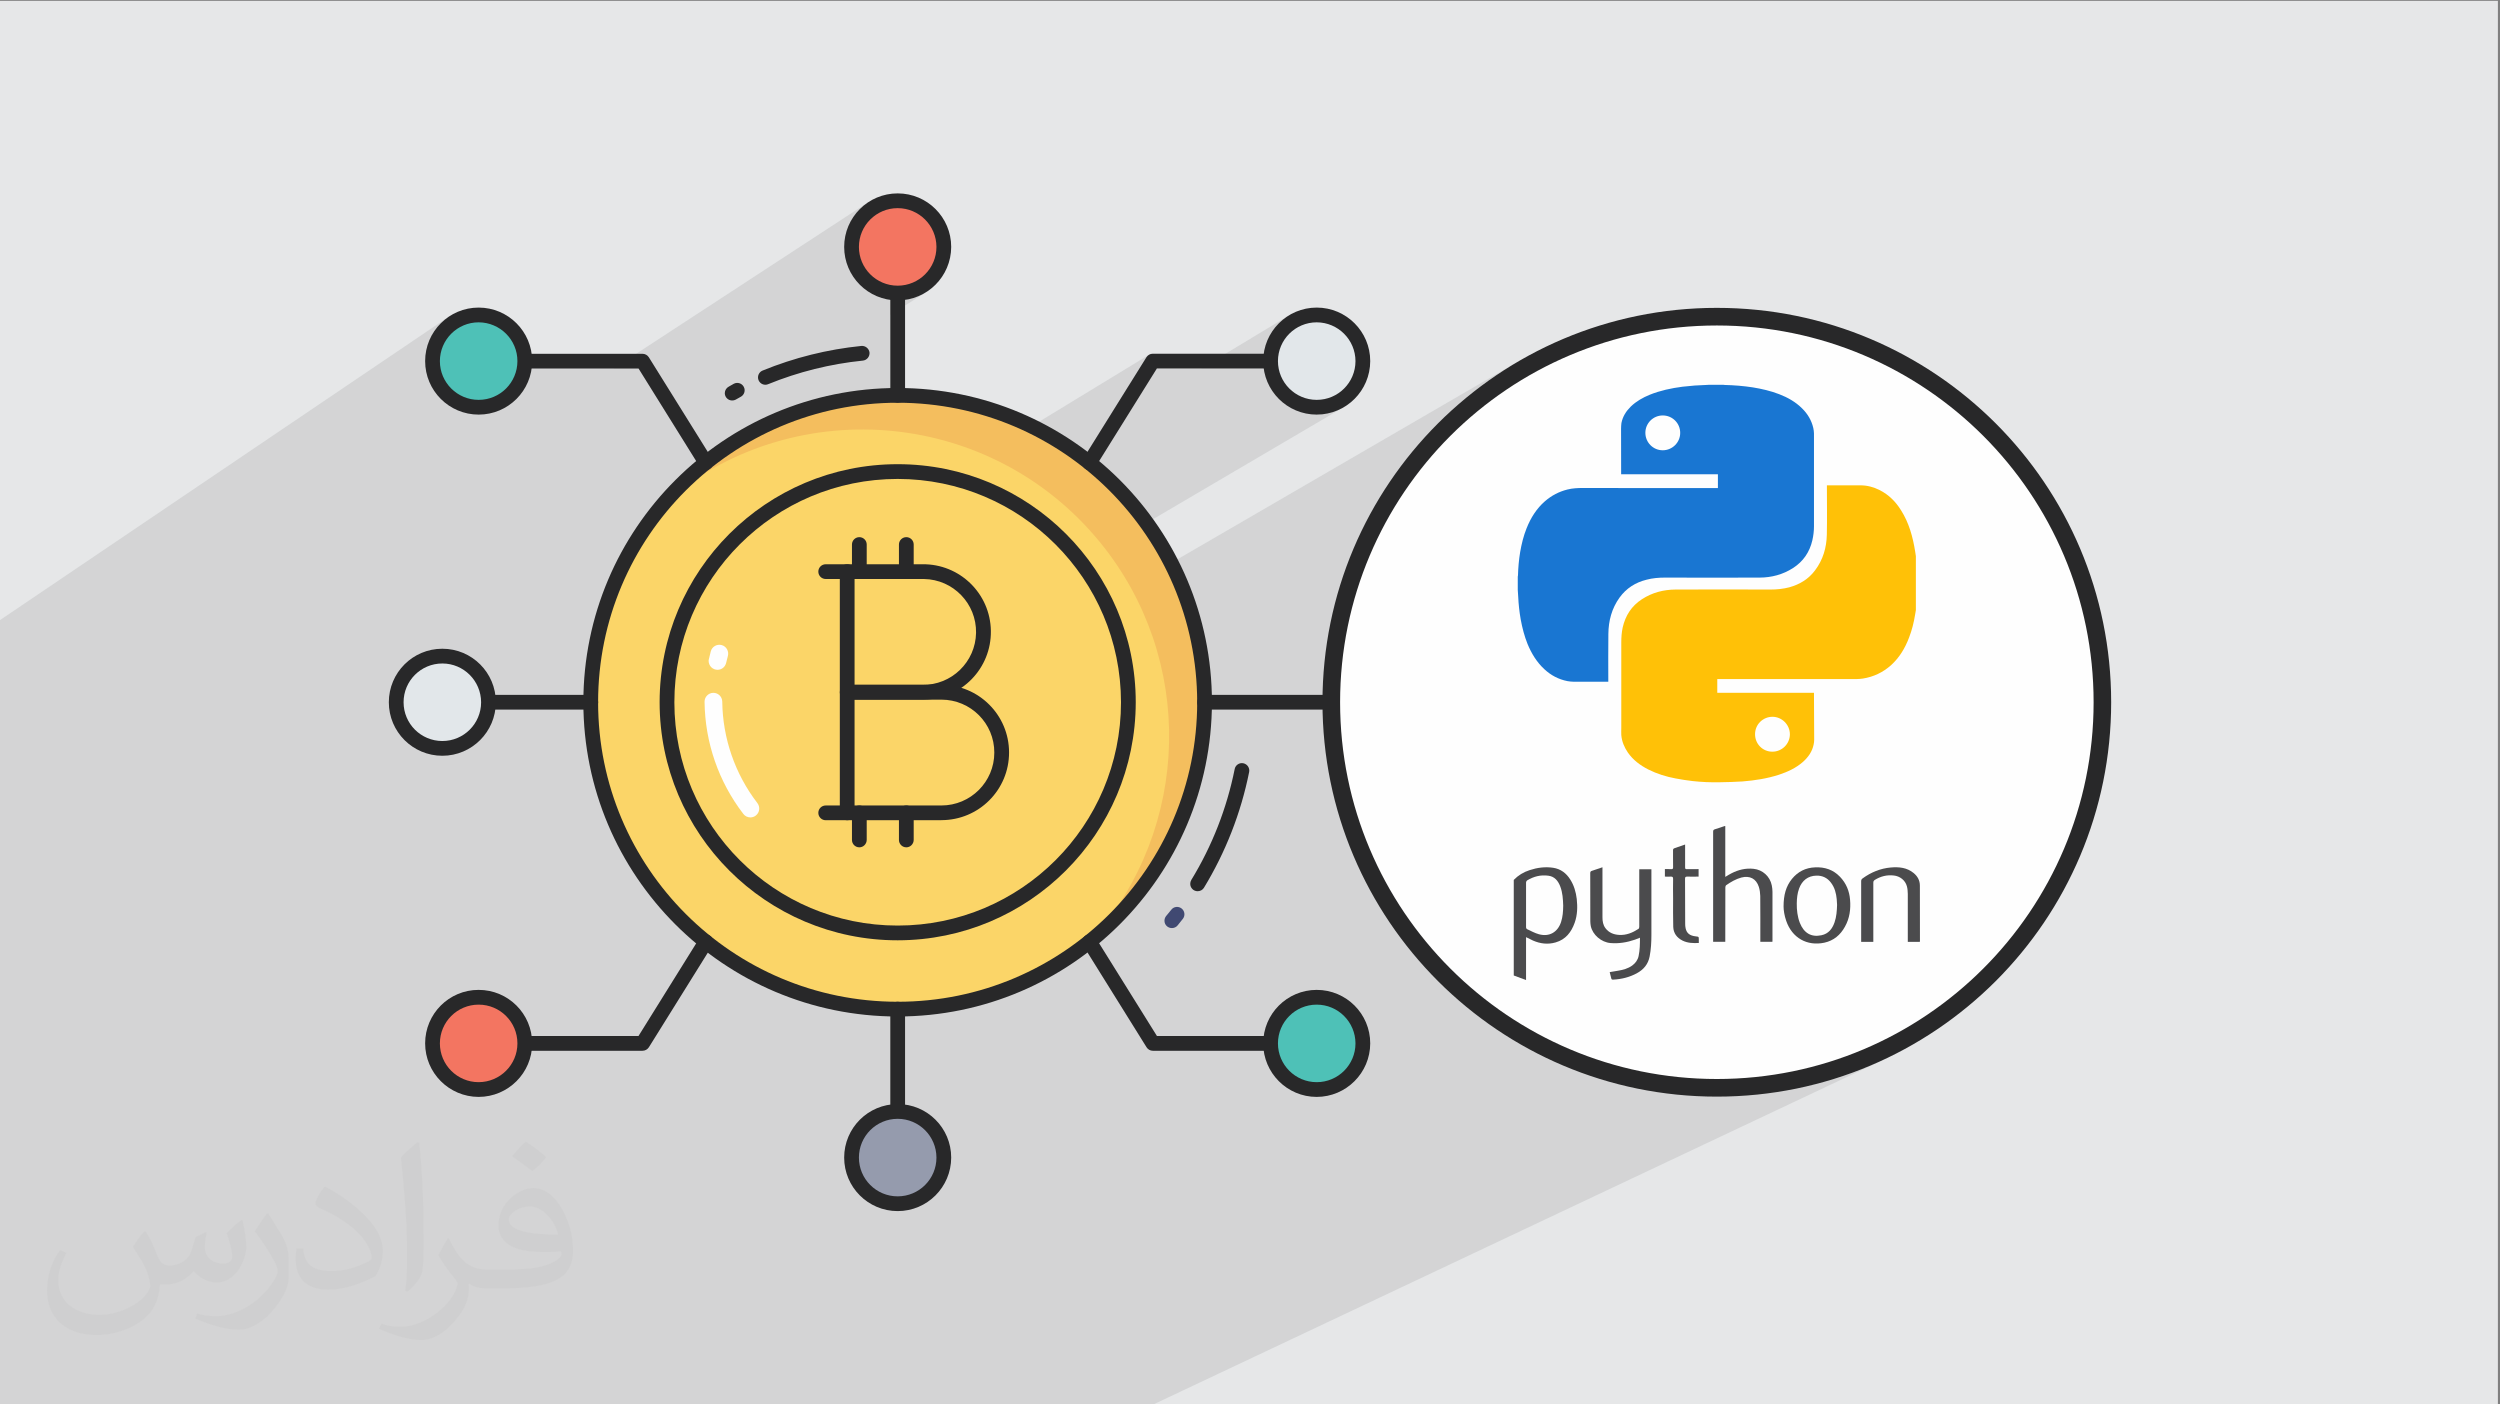 <?xml version="1.0" encoding="UTF-8"?>
<!DOCTYPE svg PUBLIC "-//W3C//DTD SVG 1.1//EN" "http://www.w3.org/Graphics/SVG/1.1/DTD/svg11.dtd">
<!-- Creator: CorelDRAW 2017 -->
<svg xmlns="http://www.w3.org/2000/svg" xml:space="preserve" width="356px" height="200px" version="1.1" style="shape-rendering:geometricPrecision; text-rendering:geometricPrecision; image-rendering:optimizeQuality; fill-rule:evenodd; clip-rule:evenodd"
viewBox="0 0 356000 200000"
 xmlns:xlink="http://www.w3.org/1999/xlink"
 enable-background="new 0 0 512 512">
 <rect x="0" y="0" width="356000" height="200000" fill="#808080" stroke="none"/>
 <defs>
  <style type="text/css">
   <![CDATA[
    .fil12 {fill:#FEFEFE}
    .fil0 {fill:#E6E7E8}
    .fil11 {fill:#FEFEFE;fill-rule:nonzero}
    .fil6 {fill:#F37561;fill-rule:nonzero}
    .fil3 {fill:#FBD568;fill-rule:nonzero}
    .fil4 {fill:#F4BE5E;fill-rule:nonzero}
    .fil8 {fill:#E2E7EA;fill-rule:nonzero}
    .fil7 {fill:#959BAD;fill-rule:nonzero}
    .fil9 {fill:#4EC1B7;fill-rule:nonzero}
    .fil5 {fill:#282829;fill-rule:nonzero}
    .fil10 {fill:#404972;fill-rule:nonzero}
    .fil13 {fill:#1976D2;fill-rule:nonzero}
    .fil15 {fill:#4B4B4D;fill-rule:nonzero}
    .fil14 {fill:#FFC107;fill-rule:nonzero}
    .fil2 {fill:#373435;fill-opacity:0.031}
    .fil1 {fill:#373435;fill-opacity:0.102}
   ]]>
  </style>
 </defs>
 <g id="Layer_x0020_1">
  <polygon class="fil0" points="-110,120 355700,120 355700,200040 -110,200040 "/>
  <path class="fil1" d="M36980 200040l0 0 -10 0 -110 0 -400 0 -250 0 -240 0 -260 0 -60 0 -380 0 -140 0 -170 0 -620 0 -240 0 -350 0 -470 0 0 0 -50 0 -740 0 -280 0 -440 0 -300 0 -750 0 -320 0 -400 0 -510 0 -2800 0 -720 0 -380 0 -1360 0 -390 0 -950 0 -530 0 -270 0 -230 0 -810 0 -1600 0 -1100 0 -2890 0 -3820 0 -670 0 -640 0 -1280 0 -2100 0 -2520 0 -3470 0 -260 0 -810 0 0 -1290 0 -460 0 -1290 0 -1130 0 -250 0 -70 0 -450 0 -80 0 -250 0 -230 0 -100 0 -770 0 -170 0 -170 0 -350 0 -390 0 -130 0 -10 0 -580 0 -290 0 -140 0 -540 0 -270 0 -280 0 -170 0 -120 0 -130 0 -140 0 -140 0 -60 0 -770 0 -680 0 -130 0 -1770 0 -330 0 -540 0 -590 0 -130 0 -150 0 -60 0 -530 0 -540 0 -1020 0 -140 0 -680 0 -210 0 -190 0 -730 0 0 0 -1000 0 -140 0 -420 0 -320 0 -10 0 -270 0 -820 0 -370 0 0 0 -1430 0 -300 0 -1090 0 -1720 0 -1390 0 -640 0 -990 0 -10 0 -30 0 -190 0 -550 0 -150 0 -90 0 -730 0 -1360 0 -4970 0 -510 0 -150 0 -350 0 -320 0 -90 0 -60 0 -320 0 -150 0 -30 0 -80 0 -160 0 -700 0 -400 0 -280 0 -10 0 -120 0 -520 0 -380 0 -20 0 -310 0 -370 0 -80 0 -60 0 -10 0 -170 0 -230 0 -520 0 -410 0 -150 0 -320 0 -420 0 -190 0 -160 0 -830 0 -10 0 -150 0 -160 0 0 0 -340 0 -40 0 -120 0 -470 0 -220 0 -150 0 -210 0 -260 0 -110 0 -2730 0 -1150 0 -70 0 -1070 0 -450 0 -450 0 -390 0 -980 0 -600 0 -550 0 -80 0 -2210 0 -2270 0 -160 0 -1160 0 -350 0 -880 0 -1640 0 -50 0 -1110 0 -870 0 -300 0 -50 0 -140 0 -160 0 -10 0 -120 0 -830 0 -250 0 -10 0 -30 0 -70 0 0 0 -1040 0 -2500 0 -1080 0 -10 0 -140 0 -10 0 -460 0 -50 0 -180 0 -250 0 -570 0 -20 0 -310 0 -180 0 -20 0 -190 0 -520 0 -250 0 -6840 0 -1200 0 -1430 0 -10 0 -110 0 -1000 0 -1100 0 -4190 0 -1160 0 -230 0 -940 0 -1020 0 -120 0 -970 0 -640 0 -520 0 -6330 0 -1330 0 -1350 0 -80 0 -1180 0 -1190 64010 -43280 -1130 930 -930 1130 -510 940 3150 -2120 1120 -610 1230 -380 1330 -140 1320 140 1240 380 1110 610 970 800 810 970 600 1120 380 1230 140 1320 -110 1050 100 10 12660 0 36190 -23640 -1130 930 -930 1130 -450 830 3090 -2020 1120 -600 1230 -390 1330 -130 1320 130 1230 390 1120 600 970 800 800 980 610 1110 380 1240 140 1320 -140 1320 -380 1240 -610 1110 -800 970 -970 810 -3360 2140 1220 -130 1430 -440 1300 -700 -5310 3370 0 11450 20 210 60 190 100 180 120 160 160 130 180 90 200 70 210 20 210 -20 200 -70 170 -90 -6440 4010 1000 -20 2100 60 2090 160 2080 260 2060 360 2050 450 2030 560 2000 650 1970 750 860 370 23430 -14270 -120 70 -100 80 -90 100 -80 110 -2510 4030 4000 -2430 6290 0 12210 -7360 -1130 930 -930 1120 -330 610 2970 -1790 1120 -610 1230 -380 1330 -140 1320 140 1230 380 1120 610 970 800 800 970 610 1120 380 1230 140 1320 -140 1330 -380 1230 -610 1120 -800 970 -970 800 -3690 2170 20 0 1530 -150 1430 -450 1300 -700 -34500 20270 590 750 1150 1620 1070 1650 880 1520 55580 -32270 -1170 690 -1150 720 -1130 740 -1110 770 -1090 800 -1070 820 -1050 850 -1030 870 -990 880 9270 -5370 2300 -1330 2370 -1210 2430 -1100 2490 -980 2550 -860 2610 -740 2650 -620 2710 -480 2740 -350 2790 -210 2830 -70 2820 70 2790 210 2750 350 2700 480 2660 620 2610 740 2550 860 2490 980 2430 1100 2370 1210 2300 1330 2220 1430 2160 1520 2070 1630 1990 1730 1910 1820 1820 1910 1720 1990 1630 2070 1530 2150 1430 2230 1320 2300 1220 2370 1100 2430 980 2490 860 2550 740 2610 620 2660 480 2700 350 2750 210 2780 70 2830 -70 2820 -210 2790 -350 2750 -480 2700 -620 2660 -740 2610 -860 2550 -980 2490 -1100 2430 -1220 2370 -1320 2300 -1430 2230 -1530 2150 -1630 2070 -1720 1990 -1820 1910 -1910 1820 -1990 1720 -2070 1630 -2160 1530 -2220 1430 -2300 1330 -2370 1210 -10970 5190 1200 -290 1340 -370 1330 -390 1310 -420 1300 -460 1280 -490 1270 -520 1250 -550 1230 -570 -104670 49420 -2680 0 -2660 0 -6290 0 -4820 0 -10490 0 0 0 -210 0 -5660 0 -590 0 -5120 0 -1780 0 -610 0 -140 0 -350 0 -3950 0 -220 0 -390 0 -560 0 -460 0 -950 0 -520 0 -40 0 -1100 0 -1020 0 -910 0 -600 0 -140 0 -1290 0 -1010 0 -120 0 0 0 -730 0 -300 0 -900 0 -560 0 -150 0 -50 0 -360 0 -470 0 -230 0 -570 0 -820 0 -100 0 -30 0 -1210 0 -1280 0 -180 0 -1450 0 -520 0 -600 0 -440 0 0 0 -210 0 -440 0 -380 0 -70 0 -330 0 -740 0 -110 0 0 0 -2090 0 -1170 0 -740 0 -450 0 -290 0 -60 0 -300 0 -150 0 -1300 0 -650 0 -150 0 -230 0 -810 0 -110 0 -500 0 -190 0 -100 0 -620 0 -210 0 -330 0 -480 0 -720 0 -130 0 -500 0 -30 0 -60 0 -70 0 0 0 -330 0 -10 0 -30 0 -160 0 -40 0 0 0 -170 0 -10 0 -640 0 -230 0 -10 0 -920 0 -1910 0 -30 0 -560 0 -190 0 -250 0 -20 0 -150 0 -390 0 -1820 0 -580 0 -30 0 -660 0 -370 0 -70 0 -460 0 -500 0 -330 0 -170 0 -180 0 -30 0 -20 0 -500 0 -430 0 -400 0 -800 0 -40 0 -100 0 -3360 0 -220 0 -170 0 -290 0 -360 0 -640 0 -1570 0 -190 0 -70 0 -1290 0 -4440 0 -930 0 -1540 0 -1960 0 -1350 0 -1090 0 -240 0 -1220 0 -540 0 -80 0 -970 0 -400 0 -90 0 -2070 0 -320 0 -10 0 -1170 0 -3930 0 -230 0 -2210 0 -120 0 -210 0zm98470 -164880l0 0zm-7620 21140l0 0zm67290 -4880l0 0z"/>
  <path class="fil2" d="M20700 175300c680,1020 1130,2040 1550,3100 300,640 490,1810 2000,1810 460,0 1060,-150 1630,-450 640,-340 1100,-840 1360,-1590l610 -2000 1470 -720 120 110c-190,760 -270,1480 -270,2040 0,1700 1480,2340 2610,2340 680,0 1290,-340 1290,-940 0,-790 -340,-2150 -800,-3400 680,-680 1370,-1360 2160,-1890l110 80c340,1430 530,2870 530,3810 0,950 -410,1970 -750,2650 -720,1320 -1930,2380 -3450,2380 -1130,0 -2420,-570 -3290,-1630l-30 0c-840,1020 -2090,1930 -4130,1930l-640 0c-110,1320 -380,2300 -830,3130 -1210,2380 -4810,4050 -8170,4050 -4690,0 -7080,-2720 -7080,-6310 0,-2230 720,-4310 1860,-5780l900 380c-680,1320 -1170,2600 -1170,3850 0,3360 2760,4990 5900,4990 2950,0 6580,-1860 7230,-4050 -270,-2380 -1140,-3470 -2500,-5630 420,-710 950,-1430 1590,-2190l110 0 0 0 80 -70 0 0zm54170 -12730c980,600 1960,1360 2910,2190 -530,750 -1170,1430 -2000,2000 -950,-760 -1900,-1440 -2880,-2120 640,-750 1320,-1470 1970,-2070l0 0zm490 9250c-1590,0 -2910,1060 -2910,1820 0,1660 3210,2190 7030,2150 -490,-1970 -2160,-4000 -4120,-4000l0 30 0 0zm-3590 8960c2080,0 3890,-80 5290,-420 1550,-380 2880,-1170 2880,-1700 0,-150 0,-300 -40,-450 -870,70 -1860,70 -2730,70 -2830,0 -4990,-640 -5820,-2230 -230,-450 -380,-940 -380,-1470 0,-1510 640,-3020 1820,-4040 980,-830 2040,-1360 3140,-1360 1960,0 3550,1580 4650,4080 600,1360 1020,2910 1020,4910 0,1320 -380,2420 -1170,3250 -1520,1470 -4350,2040 -8670,2040l-1960 0 0 0 -490 0c-1060,0 -1860,-190 -2460,-640l-120 0c40,260 40,490 40,710 0,980 -300,2190 -980,3210 -1930,2880 -4010,4080 -5790,4080 -1820,0 -4050,-710 -6050,-1620l380 -720c640,270 1550,450 2800,450 3250,0 7520,-3130 8050,-6190 -110,-260 -340,-570 -640,-950 -950,-1130 -1550,-2070 -2120,-3060 490,-940 910,-1690 1330,-2380l150 -30c1400,2830 2640,4450 5440,4450l460 0 0 0 2040 0 0 0 -80 0 10 10zm-14080 2980c230,-1280 270,-2760 270,-4120l0 -2000c0,-3780 -490,-9260 -870,-12810 680,-750 1620,-1620 2380,-2190l230 80c490,4490 640,9710 640,14510 0,1240 -40,2490 -150,3390 -80,1140 -720,2010 -2160,3330l-300 -150 0 0 -40 -40 0 0zm-14490 -5930c80,1780 950,3170 3980,3170 1890,0 3480,-490 5260,-1360 300,-150 490,-340 490,-490 0,-1090 -840,-2570 -2270,-3930 -1400,-1240 -3220,-2380 -4960,-3090 -600,-270 -790,-530 -790,-760 0,-490 680,-1590 1250,-2340l180 -40c1970,1020 4170,2570 5790,4270 1480,1550 2390,3170 2390,4870 0,1290 -380,2490 -1030,3590 -2150,1100 -4460,1930 -6730,1930 -2760,0 -4650,-1290 -4650,-4350 0,-340 0,-830 110,-1510l950 0 0 0 30 40 0 0zm-4990 -5030l1700 2760c650,1020 1210,2160 1210,3930l0 2270c0,1810 -1170,3780 -3060,5700 -1480,1320 -2800,1890 -4010,1890 -1820,0 -3860,-570 -6240,-1580l260 -720c760,220 1630,380 2690,380 3400,-40 6920,-2540 8510,-5560 190,-340 270,-680 270,-910 0,-370 -190,-750 -340,-1090 -870,-1660 -1860,-3140 -2920,-4530 570,-910 1140,-1740 1740,-2570l150 30 40 0 0 0z"/>
  <g id="_1618076798560">
   <g>
    <path class="fil3" d="M127830 56300c24130,0 43700,19560 43700,43700 0,24140 -19570,43700 -43700,43700 -24140,0 -43710,-19560 -43710,-43700 0,-24140 19570,-43700 43710,-43700z"/>
    <path class="fil4" d="M127830 56300c-12500,-10 -24400,5360 -32670,14740 18670,-15280 46180,-12530 61450,6140 13600,16610 13100,40640 -1170,56680 18710,-15230 21530,-42750 6300,-61460 -8300,-10200 -20760,-16110 -33910,-16100l0 0z"/>
    <path class="fil5" d="M127830 68200c-17560,0 -31800,14240 -31800,31800 0,17560 14240,31800 31800,31800 17560,0 31800,-14240 31800,-31800 -20,-17550 -14250,-31780 -31800,-31800l0 0zm0 65700c-18730,0 -33900,-15180 -33900,-33900 0,-18720 15170,-33900 33900,-33900 18720,0 33900,15180 33900,33900 -20,18710 -15190,33880 -33900,33900z"/>
    <path class="fil5" d="M121690 97520l9640 0c4160,70 7590,-3250 7660,-7410 70,-4160 -3250,-7590 -7410,-7660 -90,0 -170,0 -250,0l-9640 0 0 15070zm9640 2100l-10690 0c-580,0 -1050,-470 -1050,-1050l0 -17170c0,-580 470,-1050 1050,-1050l10690 0c5320,-80 9700,4170 9770,9490 80,5330 -4170,9700 -9490,9780 -90,0 -190,0 -280,0z"/>
    <path class="fil5" d="M121690 114700l12360 0c4170,0 7540,-3370 7540,-7530 10,-4160 -3360,-7540 -7530,-7540 0,0 0,0 -10,0l-12360 0 0 15070zm12360 2100l-13410 0c-580,0 -1050,-470 -1050,-1050l0 -17180c0,-580 470,-1050 1050,-1050l13410 0c5330,0 9640,4310 9640,9630 10,5330 -4310,9640 -9630,9640 0,0 0,0 -10,0l0 10z"/>
    <path class="fil5" d="M120640 82450l-3060 0c-580,0 -1050,-470 -1050,-1050 0,-580 470,-1050 1050,-1050l3060 0c580,0 1050,470 1050,1050 0,580 -470,1050 -1050,1050z"/>
    <path class="fil5" d="M122370 82450c-580,0 -1050,-470 -1050,-1050l0 -3860c0,-580 470,-1050 1050,-1050 580,0 1050,470 1050,1050l0 3860c0,580 -470,1050 -1050,1050 0,0 0,0 0,0z"/>
    <path class="fil5" d="M129060 82450c-580,0 -1050,-470 -1050,-1050l0 -3860c0,-580 470,-1050 1050,-1050 580,0 1050,470 1050,1050l0 3860c0,580 -470,1050 -1050,1050 0,0 0,0 0,0z"/>
    <path class="fil5" d="M122370 120660c-580,0 -1050,-470 -1050,-1050l0 -3860c0,-580 470,-1050 1050,-1050 580,0 1050,470 1050,1050l0 3860c-10,580 -480,1050 -1050,1050z"/>
    <path class="fil5" d="M129060 120660c-580,0 -1050,-470 -1050,-1050l0 -3860c0,-580 470,-1050 1050,-1050 580,0 1050,470 1050,1050l0 3860c-10,580 -480,1050 -1050,1050z"/>
    <path class="fil5" d="M120640 116800l-3060 0c-580,0 -1050,-470 -1050,-1050 0,-580 470,-1050 1050,-1050l3060 0c580,0 1050,470 1050,1050 0,580 -470,1050 -1050,1050z"/>
    <path class="fil5" d="M127830 57350c-580,0 -1050,-470 -1050,-1050l0 -14570c0,-580 470,-1050 1050,-1050 580,0 1050,470 1050,1050l0 14570c0,580 -470,1050 -1050,1050z"/>
    <path class="fil6" d="M127830 28590c3630,0 6570,2940 6570,6570 0,3630 -2940,6570 -6570,6570 -3630,0 -6570,-2940 -6570,-6570 0,-3630 2940,-6570 6570,-6570z"/>
    <path class="fil5" d="M127830 29640c-3050,0 -5520,2470 -5520,5520 0,3050 2470,5520 5520,5520 3050,0 5520,-2470 5520,-5520l0 0c-10,-3050 -2480,-5520 -5520,-5520zm0 13140c-4210,0 -7620,-3410 -7620,-7620 0,-4210 3410,-7620 7620,-7620 4210,0 7620,3410 7620,7620l0 0c-10,4210 -3420,7610 -7620,7620z"/>
    <path class="fil5" d="M127830 159320c-580,0 -1050,-470 -1050,-1050l0 -14570c0,-580 470,-1050 1050,-1050 580,0 1050,470 1050,1050l0 14570c0,580 -470,1050 -1050,1050z"/>
    <path class="fil7" d="M127830 158270c3630,0 6570,2940 6570,6570 0,3630 -2940,6570 -6570,6570 -3630,0 -6570,-2940 -6570,-6570 0,-3630 2940,-6570 6570,-6570z"/>
    <path class="fil5" d="M127830 159320c-3050,0 -5520,2470 -5520,5520 0,3050 2470,5520 5520,5520 3050,0 5520,-2470 5520,-5520l0 0c-10,-3050 -2480,-5520 -5520,-5520zm0 13140c-4210,0 -7620,-3410 -7620,-7620 0,-4210 3410,-7620 7620,-7620 4210,0 7620,3410 7620,7620l0 0c-10,4210 -3420,7620 -7620,7620z"/>
    <path class="fil5" d="M222210 101050l-50680 0c-580,0 -1050,-470 -1050,-1050 0,-580 470,-1050 1050,-1050l50690 0c580,0 1050,470 1050,1050 0,580 -470,1050 -1050,1050l-10 0z"/>
    <path class="fil5" d="M84120 101050l-14560 0c-580,0 -1050,-470 -1050,-1050 0,-580 470,-1050 1050,-1050l14570 0c580,0 1050,470 1050,1050 0,580 -470,1050 -1050,1050l-10 0z"/>
    <path class="fil8" d="M62990 93430c3630,0 6570,2940 6570,6570 0,3630 -2940,6570 -6570,6570 -3630,0 -6570,-2940 -6570,-6570 0,-3630 2940,-6570 6570,-6570z"/>
    <path class="fil5" d="M62990 94480c-3050,0 -5520,2470 -5520,5520 0,3050 2470,5520 5520,5520 3050,0 5520,-2470 5520,-5520l0 0c-10,-3050 -2480,-5520 -5520,-5520zm0 13140c-4210,0 -7620,-3410 -7620,-7620 0,-4210 3410,-7620 7620,-7620 4210,0 7620,3410 7620,7620l0 0c-10,4210 -3420,7620 -7620,7620z"/>
    <path class="fil5" d="M91490 149630l-16770 0c-580,0 -1050,-470 -1050,-1050 0,-580 470,-1050 1050,-1050l16200 0 8700 -13970c310,-500 960,-650 1450,-340 500,310 650,960 340,1450l-9010 14460c-200,310 -540,500 -910,500z"/>
    <path class="fil6" d="M68160 142010c3630,0 6570,2940 6570,6570 0,3620 -2940,6570 -6570,6570 -3630,0 -6570,-2950 -6570,-6570 0,-3630 2940,-6570 6570,-6570z"/>
    <path class="fil5" d="M68160 143060c-3050,0 -5520,2470 -5520,5520 0,3050 2470,5520 5520,5520 3050,-10 5520,-2480 5520,-5520 0,-3050 -2470,-5520 -5520,-5520zm0 13140c-4210,-10 -7620,-3420 -7620,-7630 0,-4200 3410,-7620 7620,-7610 4210,0 7620,3410 7620,7620 0,4200 -3410,7610 -7620,7620z"/>
    <path class="fil5" d="M100520 66940c-360,0 -700,-190 -890,-490l-8700 -13970 -16210 0c-580,0 -1050,-470 -1050,-1050 0,-580 470,-1050 1050,-1050l16770 0c360,0 700,180 900,490l9010 14460c310,500 160,1140 -330,1450 -170,110 -370,160 -560,160l10 0z"/>
    <path class="fil9" d="M68160 44850c3630,0 6570,2950 6570,6570 0,3630 -2940,6570 -6570,6570 -3630,0 -6570,-2940 -6570,-6570 0,-3620 2940,-6570 6570,-6570z"/>
    <path class="fil5" d="M68160 45900c-3050,0 -5520,2480 -5520,5530 0,3040 2470,5510 5520,5510 3050,0 5520,-2470 5520,-5520 0,-3040 -2470,-5510 -5520,-5520zm0 13140c-4210,0 -7620,-3410 -7620,-7620 0,-4210 3410,-7620 7620,-7620 4210,0 7620,3420 7620,7620 0,4210 -3410,7620 -7620,7620z"/>
    <path class="fil5" d="M180930 149630l-16770 0c-360,0 -700,-190 -890,-500l-9010 -14460c-310,-490 -160,-1140 330,-1450 500,-310 1140,-160 1450,340l8710 13970 16190 0c580,0 1050,470 1050,1050 0,580 -470,1050 -1050,1050l-10 0z"/>
    <path class="fil9" d="M187500 142010c3630,0 6570,2940 6570,6570 0,3620 -2940,6570 -6570,6570 -3630,0 -6570,-2950 -6570,-6570 0,-3630 2940,-6570 6570,-6570z"/>
    <path class="fil5" d="M187500 143060c-3050,0 -5520,2470 -5520,5520 0,3040 2470,5520 5520,5520 3050,0 5520,-2480 5520,-5520l0 0c-10,-3050 -2480,-5520 -5520,-5520zm0 13140c-4210,0 -7620,-3420 -7620,-7620 0,-4210 3410,-7620 7620,-7620 4210,0 7620,3410 7620,7620l0 0c-10,4200 -3420,7610 -7620,7620z"/>
    <path class="fil5" d="M155130 66940c-580,0 -1050,-470 -1050,-1050 0,-200 50,-390 160,-560l9010 -14460c200,-310 530,-500 900,-500l16770 0c580,0 1050,470 1050,1050 0,580 -470,1050 -1050,1050l-16180 0 -8710 13970c-190,310 -530,500 -900,500l0 0z"/>
    <path class="fil8" d="M187500 44850c3630,0 6570,2950 6570,6570 0,3630 -2940,6570 -6570,6570 -3630,0 -6570,-2940 -6570,-6570 0,-3620 2940,-6570 6570,-6570z"/>
    <path class="fil5" d="M187500 45900c-3050,0 -5520,2480 -5520,5520 0,3050 2470,5520 5520,5520 3050,0 5520,-2470 5520,-5520l0 0c-10,-3040 -2480,-5510 -5520,-5520zm0 13140c-4210,0 -7620,-3410 -7620,-7620 0,-4200 3410,-7620 7620,-7620 4210,0 7620,3420 7620,7620l0 0c-10,4210 -3420,7620 -7620,7620z"/>
    <path class="fil10" d="M166880 132160c-580,0 -1060,-460 -1060,-1040 0,-240 80,-480 230,-670l290 -350c150,-180 300,-360 440,-540 350,-470 1010,-550 1470,-200 460,350 550,1010 200,1470 -160,210 -320,410 -480,600l-270 340c-200,250 -500,390 -820,390l0 0z"/>
    <path class="fil5" d="M104260 57030c-580,0 -1050,-470 -1050,-1050 10,-390 220,-740 560,-920l280 -160c150,-90 300,-180 460,-260 510,-260 1150,-60 1410,460 270,510 60,1150 -450,1410l-710 400c-150,80 -320,120 -500,120z"/>
    <path class="fil5" d="M108990 54790c-580,0 -1050,-470 -1050,-1050 0,-420 260,-810 650,-970 4500,-1840 9240,-3020 14080,-3510 570,-40 1070,370 1150,930 50,580 -370,1100 -940,1160 0,0 0,0 0,0 -4640,470 -9180,1600 -13500,3360 -120,50 -250,80 -390,80l0 0z"/>
    <path class="fil5" d="M170540 126910c-580,0 -1050,-470 -1050,-1050 0,-190 50,-380 150,-550 2970,-4860 5060,-10210 6180,-15800 110,-570 670,-940 1240,-820 560,120 930,670 820,1240l0 0c-1170,5830 -3350,11410 -6440,16490 -190,310 -530,490 -900,490z"/>
    <path class="fil5" d="M127830 57350c-23560,0 -42660,19090 -42660,42650 0,23560 19100,42650 42660,42650 23550,0 42650,-19090 42650,-42650 -30,-23550 -19110,-42630 -42650,-42650l0 0zm0 87400c-24720,0 -44760,-20030 -44760,-44750 0,-24720 20040,-44750 44760,-44750 24710,0 44750,20030 44750,44750l0 0c-30,24700 -20050,44730 -44750,44750z"/>
    <path class="fil11" d="M106860 116400c-400,0 -770,-180 -1010,-500 -3520,-4580 -5460,-10180 -5520,-15960 -10,-700 550,-1270 1240,-1280 700,-10 1270,550 1280,1250l0 0c60,5230 1820,10310 5010,14460 420,560 310,1350 -240,1770 -220,170 -490,260 -760,260l0 0z"/>
    <path class="fil11" d="M102180 95380c-700,0 -1260,-560 -1270,-1260 0,-90 10,-190 40,-280 80,-370 170,-730 270,-1100 180,-670 880,-1060 1550,-880 670,180 1060,880 880,1550 -90,330 -170,660 -250,990 -130,570 -640,980 -1220,980l0 0z"/>
   </g>
   <g>
    <g>
     <circle class="fil12" cx="244480" cy="100000" r="54900"/>
     <path class="fil5" d="M244480 43840c15510,0 29540,6290 39710,16450 10160,10160 16440,24200 16440,39710 0,15510 -6280,29550 -16440,39710 -10170,10160 -24200,16450 -39710,16450 -15510,0 -29550,-6290 -39710,-16450 -10160,-10160 -16450,-24200 -16450,-39710 0,-15510 6290,-29550 16450,-39710 10160,-10160 24200,-16450 39710,-16450zm37930 18220c-9710,-9700 -23120,-15710 -37930,-15710 -14820,0 -28230,6010 -37940,15710 -9700,9710 -15710,23130 -15710,37940 0,14810 6010,28230 15710,37930 9710,9710 23120,15720 37940,15720 14810,0 28220,-6010 37930,-15720 9710,-9700 15720,-23120 15720,-37930 0,-14810 -6010,-28230 -15720,-37940z"/>
    </g>
    <g>
     <path class="fil13" d="M216130 84020c0,-630 0,-1270 0,-1900 20,-60 30,-120 30,-180 30,-1120 130,-2220 310,-3320 200,-1160 480,-2310 920,-3400 590,-1480 1420,-2810 2630,-3860 930,-800 1980,-1350 3170,-1650 740,-190 1500,-220 2270,-220 6340,20 12690,10 19030,10 50,0 100,0 140,0 0,-660 0,-1300 0,-1960 -4600,0 -9180,0 -13780,0 0,-80 0,-140 0,-200 0,-2040 0,-4090 -10,-6140 0,-50 0,-110 0,-160 10,-260 10,-530 50,-790 180,-940 670,-1700 1340,-2360 780,-750 1700,-1270 2700,-1680 1490,-600 3050,-930 4650,-1140 1180,-140 2370,-230 3550,-260 50,0 90,-10 130,-10 720,0 1450,0 2180,0 60,0 110,10 170,20 1330,30 2660,140 3970,340 1290,210 2550,500 3770,970 1220,470 2340,1100 3270,2030 790,780 1340,1690 1590,2780 120,510 110,1020 100,1540 -10,4150 0,8300 0,12450 0,670 -80,1340 -230,2000 -390,1690 -1300,3030 -2770,3970 -1440,920 -3040,1340 -4720,1350 -4500,20 -9000,10 -13490,0 -890,0 -1770,70 -2630,300 -1580,390 -2890,1220 -3850,2550 -1110,1540 -1570,3300 -1590,5170 -30,2220 -10,4440 -10,6650 0,50 0,100 0,160 -70,0 -120,0 -170,0 -1580,0 -3170,10 -4750,0 -300,0 -610,-40 -910,-90 -1260,-250 -2350,-830 -3280,-1700 -1090,-1010 -1830,-2240 -2390,-3590 -450,-1130 -750,-2290 -970,-3480 -190,-1080 -310,-2170 -360,-3270 -20,-310 -40,-620 -60,-930l0 0zm20650 -24860l0 0c-1370,0 -2480,1110 -2480,2470 0,1380 1110,2490 2470,2490 1370,0 2490,-1110 2490,-2470 10,-1380 -1110,-2490 -2480,-2490l0 0z"/>
     <path class="fil14" d="M272820 79200c0,2560 0,5120 0,7680 -40,220 -80,430 -110,650 -180,1120 -450,2200 -860,3260 -560,1490 -1360,2830 -2540,3910 -1170,1050 -2520,1690 -4060,1930 -530,80 -1060,70 -1590,70 -6320,-10 -12640,0 -18950,0 -60,0 -110,0 -170,0 0,660 0,1300 0,1950 4600,0 9180,0 13770,0 0,60 0,110 0,160 20,2180 20,4360 30,6530 0,230 -30,460 -80,690 -210,1020 -780,1810 -1550,2490 -990,860 -2150,1390 -3380,1800 -1700,550 -3450,820 -5230,960 -1040,70 -2080,90 -3130,110 -1320,30 -2650,-20 -3970,-170 -800,-90 -1600,-220 -2390,-370 -1350,-250 -2640,-650 -3880,-1270 -1160,-590 -2180,-1350 -2930,-2430 -510,-750 -850,-1570 -930,-2480 -20,-330 0,-660 0,-1000 0,-4060 0,-8120 0,-12180 0,-720 50,-1440 200,-2140 390,-1700 1270,-3070 2740,-4020 1460,-950 3080,-1370 4800,-1380 4500,-20 9010,-10 13520,0 900,0 1800,-90 2670,-320 1490,-410 2740,-1180 3660,-2410 1140,-1510 1640,-3240 1680,-5090 50,-2270 10,-4560 10,-6830 0,-60 0,-120 0,-190 80,0 140,0 190,0 1520,0 3040,10 4550,0 980,0 1900,240 2770,680 1300,660 2290,1650 3050,2880 1130,1780 1670,3770 2000,5820 30,240 70,480 110,710l0 0zm-20440 27840l0 0c1380,0 2490,-1110 2500,-2470 0,-1360 -1120,-2490 -2470,-2500 -1380,0 -2490,1100 -2490,2470 -10,1390 1080,2500 2460,2500z"/>
     <g>
      <path class="fil15" d="M215560 125300c630,-650 1380,-1110 2250,-1390 1090,-360 2210,-510 3350,-340 1080,160 1880,770 2450,1680 540,850 800,1780 920,2760 120,1150 100,2290 -300,3400 -480,1340 -1280,2380 -2710,2790 -1100,320 -2170,190 -3210,-260 -320,-150 -650,-320 -1000,-490 0,2040 0,4050 0,6110 -610,-220 -1180,-430 -1750,-650 0,-4530 0,-9070 0,-13610l0 0zm7040 3670l0 0c-30,-920 -80,-1860 -420,-2740 -310,-810 -810,-1420 -1700,-1530 -1090,-150 -2100,110 -3030,680 -70,50 -140,190 -140,280 -10,2140 -10,4270 0,6410 0,80 70,210 140,240 560,260 1110,570 1700,730 1470,400 2660,-290 3140,-1730 250,-760 300,-1540 310,-2340l0 0z"/>
      <path class="fil15" d="M245680 117630c0,2400 0,4800 0,7240 320,-190 590,-370 880,-510 990,-510 2040,-760 3150,-640 1280,130 2330,1070 2590,2350 60,310 100,620 100,930 0,2300 0,4600 0,6890 0,70 -10,140 -10,220 -570,0 -1130,0 -1720,0 0,-90 0,-200 0,-300 0,-2080 10,-4150 -10,-6230 -10,-430 -70,-870 -200,-1290 -380,-1170 -1290,-1640 -2490,-1330 -800,220 -1500,630 -2160,1090 -80,60 -120,210 -120,310 -10,2470 -10,4950 -10,7410 0,110 0,210 0,340 -570,0 -1140,0 -1730,0 0,-90 0,-190 0,-280 0,-5120 0,-10250 0,-15370 0,-220 40,-320 270,-380 460,-130 900,-300 1360,-450 30,0 60,0 100,0l0 0z"/>
      <path class="fil15" d="M233430 123780c590,0 1140,0 1730,0 0,100 0,190 0,280 0,3020 10,6030 0,9050 0,1030 -50,2060 -250,3080 -210,1110 -850,1870 -1820,2400 -1050,570 -2190,850 -3390,910 -160,10 -230,-40 -260,-200 -70,-280 -140,-560 -220,-870 400,-70 790,-130 1190,-200 720,-120 1410,-300 2020,-740 460,-340 790,-780 910,-1360 180,-850 190,-1700 190,-2600 -260,100 -490,190 -720,280 -1140,390 -2280,580 -3480,480 -1300,-110 -2540,-1170 -2800,-2410 -50,-230 -60,-470 -70,-700 0,-2280 0,-4560 -10,-6840 0,-180 50,-280 230,-330 490,-160 980,-330 1510,-510 0,130 0,230 0,330 0,2260 0,4520 0,6780 0,570 80,1120 440,1580 480,630 1150,890 1910,940 1040,70 1940,-310 2780,-860 70,-40 110,-190 110,-290 0,-2620 0,-5250 0,-7880 0,-100 0,-210 0,-320l0 0z"/>
      <path class="fil15" d="M253980 129100c0,-1660 340,-2880 1190,-3940 860,-1050 1960,-1600 3310,-1650 1380,-60 2580,340 3540,1350 870,910 1330,2010 1430,3270 110,1340 -60,2640 -730,3830 -650,1180 -1600,1990 -2940,2280 -2460,520 -4590,-690 -5420,-3100 -270,-760 -380,-1560 -380,-2040zm7620 -240l0 0c-20,-270 -20,-540 -50,-810 -80,-860 -290,-1670 -830,-2370 -510,-680 -1220,-1010 -2050,-990 -1210,20 -2060,690 -2480,1840 -250,680 -320,1390 -330,2120 -10,930 90,1860 430,2750 580,1470 1630,2090 3080,1780 1010,-210 1550,-920 1870,-1840 280,-810 330,-1640 360,-2480l0 0z"/>
      <path class="fil15" d="M273380 134120c-570,0 -1120,0 -1710,0 0,-110 0,-210 0,-310 0,-2170 10,-4350 0,-6520 -10,-360 -30,-740 -130,-1090 -230,-850 -990,-1440 -1870,-1530 -970,-110 -1850,110 -2680,620 -160,100 -230,200 -230,410 0,2700 0,5390 0,8090 0,100 0,210 0,330 -580,0 -1130,0 -1730,0 0,-100 0,-190 0,-280 0,-2790 0,-5570 0,-8360 0,-190 60,-290 210,-400 1200,-870 2530,-1420 4010,-1550 1160,-100 2290,0 3250,790 560,460 890,1050 890,1790 10,2630 10,5260 10,7890 0,30 -10,70 -20,120l0 0z"/>
      <path class="fil15" d="M241910 134280c-820,40 -1590,20 -2320,-340 -810,-410 -1290,-1060 -1320,-1960 -40,-1350 -20,-2680 -20,-4020 -10,-940 -20,-1880 0,-2810 0,-260 -80,-330 -330,-320 -280,20 -550,0 -840,0 0,-360 0,-690 0,-1070 300,0 590,-10 890,10 210,10 280,-50 280,-270 -20,-800 0,-1600 -10,-2400 -10,-180 50,-260 220,-320 490,-160 990,-340 1500,-520 0,720 0,1410 0,2100 0,390 10,770 0,1160 0,190 50,260 250,250 550,-10 1100,-10 1670,-10 0,360 0,710 0,1070 -540,0 -1080,20 -1620,0 -220,0 -310,50 -310,290 20,2130 10,4270 20,6410 0,220 10,440 60,650 150,720 600,1070 1450,1160 430,50 430,50 430,470 0,140 0,290 0,470z"/>
     </g>
    </g>
   </g>
  </g>
 </g>
</svg>
